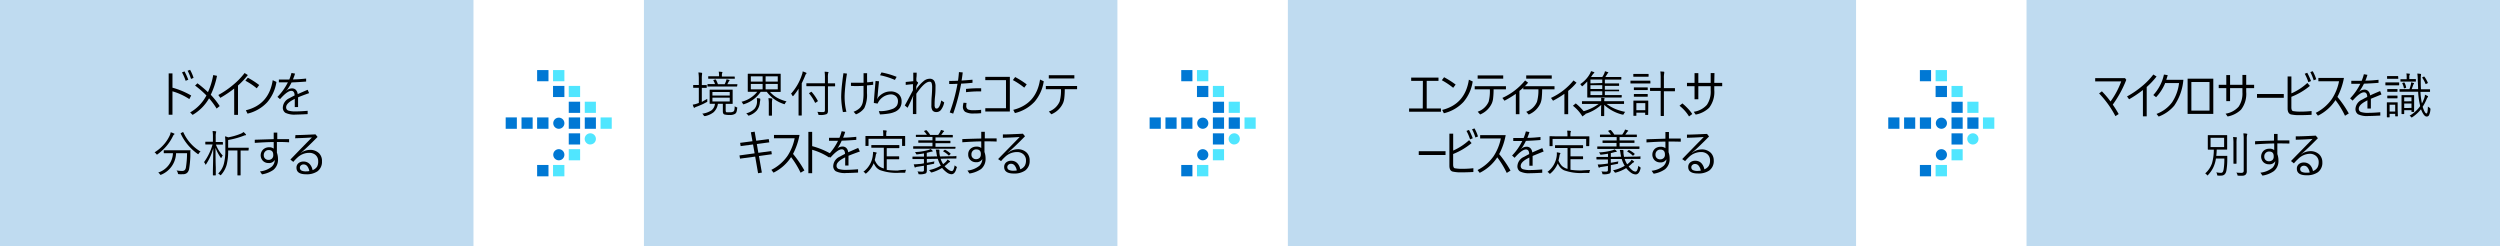 <svg id="Layer_1" data-name="Layer 1" xmlns="http://www.w3.org/2000/svg" viewBox="0 0 660 65"><defs><style>.cls-1{fill:#fff;}.cls-2{fill:#0078d4;}.cls-3{fill:#50e6ff;}.cls-4{fill:#0072c6;opacity:0.25;isolation:isolate;}</style></defs><title>OJ104482804</title><g id="Shapes"><rect class="cls-1" width="660" height="65"/><path class="cls-2" d="M144.8,18.5h-3v2.95h3Z"/><path class="cls-3" d="M149,18.5h-3v2.95h3Z"/><path class="cls-2" d="M149,22.68h-3v2.94h3Z"/><path class="cls-3" d="M153.15,22.68h-3v2.94h3Z"/><path class="cls-2" d="M153.15,26.85h-3V29.8h3Z"/><path class="cls-3" d="M157.32,26.85h-2.94V29.8h2.94Z"/><path class="cls-2" d="M136.45,31H133.5v3h2.95Z"/><path class="cls-2" d="M140.62,31h-2.94v3h2.94Z"/><path class="cls-2" d="M144.8,31h-3v3h3Z"/><path class="cls-2" d="M147.5,34a1.47,1.47,0,1,1,.06,0Z"/><path class="cls-2" d="M153.15,31h-3v3h3Z"/><path class="cls-2" d="M157.32,31h-2.94v3h2.94Z"/><path class="cls-3" d="M161.5,31h-2.95v3h2.95Z"/><path class="cls-2" d="M153.15,35.2h-3v2.95h3Z"/><path class="cls-3" d="M155.85,38.15a1.48,1.48,0,1,1,1.47-1.49v0a1.47,1.47,0,0,1-1.47,1.47Z"/><path class="cls-2" d="M147.5,42.32a1.47,1.47,0,1,1,1.5-1.47,1.46,1.46,0,0,1-1.45,1.47Z"/><path class="cls-3" d="M153.15,39.38h-3v2.94h3Z"/><path class="cls-2" d="M144.8,43.55h-3v3h3Z"/><path class="cls-3" d="M149,43.55h-3v3h3Z"/><path class="cls-2" d="M314.8,18.5h-2.95v2.95h2.95Z"/><path class="cls-3" d="M319,18.5h-3v2.95h3Z"/><path class="cls-2" d="M319,22.68h-3v2.94h3Z"/><path class="cls-3" d="M323.15,22.68H320.2v2.94h2.95Z"/><path class="cls-2" d="M323.15,26.85H320.2V29.8h2.95Z"/><path class="cls-3" d="M327.32,26.85h-2.94V29.8h2.94Z"/><path class="cls-2" d="M306.45,31H303.5v3h2.95Z"/><path class="cls-2" d="M310.62,31h-2.94v3h2.94Z"/><path class="cls-2" d="M314.8,31h-2.95v3h2.95Z"/><path class="cls-2" d="M317.5,34a1.47,1.47,0,1,1,.06,0Z"/><path class="cls-2" d="M323.15,31H320.2v3h2.95Z"/><path class="cls-2" d="M327.32,31h-2.94v3h2.94Z"/><path class="cls-3" d="M331.5,31h-2.95v3h2.95Z"/><path class="cls-2" d="M323.15,35.2H320.2v2.95h2.95Z"/><path class="cls-3" d="M325.85,38.15a1.48,1.48,0,1,1,1.47-1.49v0a1.47,1.47,0,0,1-1.47,1.47Z"/><path class="cls-2" d="M317.5,42.32a1.47,1.47,0,1,1,1.5-1.47,1.46,1.46,0,0,1-1.45,1.47Z"/><path class="cls-3" d="M323.15,39.38H320.2v2.94h2.95Z"/><path class="cls-2" d="M314.8,43.55h-2.95v3h2.95Z"/><path class="cls-3" d="M319,43.55h-3v3h3Z"/><rect class="cls-1" x="340" width="150" height="65"/><rect class="cls-4" x="340" width="150" height="65"/><rect class="cls-1" x="170" width="125" height="65"/><rect class="cls-4" x="170" width="125" height="65"/><path class="cls-2" d="M509.8,18.5h-2.95v2.95h2.95Z"/><path class="cls-3" d="M514,18.5h-3v2.95h3Z"/><path class="cls-2" d="M514,22.68h-3v2.94h3Z"/><path class="cls-3" d="M518.15,22.68H515.2v2.94h2.95Z"/><path class="cls-2" d="M518.15,26.85H515.2V29.8h2.95Z"/><path class="cls-3" d="M522.32,26.85h-2.94V29.8h2.94Z"/><path class="cls-2" d="M501.45,31H498.5v3h2.95Z"/><path class="cls-2" d="M505.62,31h-2.94v3h2.94Z"/><path class="cls-2" d="M509.8,31h-2.95v3h2.95Z"/><path class="cls-2" d="M512.5,34a1.47,1.47,0,1,1,.06,0Z"/><path class="cls-2" d="M518.15,31H515.2v3h2.95Z"/><path class="cls-2" d="M522.32,31h-2.94v3h2.94Z"/><path class="cls-3" d="M526.5,31h-3v3h3Z"/><path class="cls-2" d="M518.15,35.2H515.2v2.95h2.95Z"/><path class="cls-3" d="M520.85,38.15a1.48,1.48,0,1,1,1.47-1.49v0A1.47,1.47,0,0,1,520.85,38.15Z"/><path class="cls-2" d="M512.5,42.32a1.47,1.47,0,1,1,1.5-1.47,1.46,1.46,0,0,1-1.45,1.47Z"/><path class="cls-3" d="M518.15,39.38H515.2v2.94h2.95Z"/><path class="cls-2" d="M509.8,43.55h-2.95v3h2.95Z"/><path class="cls-3" d="M514,43.55h-3v3h3Z"/><rect class="cls-1" x="535" width="125" height="65"/><rect class="cls-4" x="535" width="125" height="65"/><rect class="cls-1" width="125" height="65"/><rect class="cls-4" width="125" height="65"/></g><path d="M45.53,24.11v6.18h-1V19.38h1v3.77a20.41,20.41,0,0,1,4.95,2.07l-.5.94A16.18,16.18,0,0,0,45.53,24.11Zm2.52-5,.66-.26a17.24,17.24,0,0,1,1,2.2l-.7.28A14,14,0,0,0,48.05,19.11Zm1.48-.44.65-.24a10.34,10.34,0,0,1,.92,2.13l-.67.28A12.71,12.71,0,0,0,49.53,18.67Z"/><path d="M54.5,25.2a26.54,26.54,0,0,0-3-2.61l.63-.6a32.44,32.44,0,0,1,2.77,2.34,18.45,18.45,0,0,0,1.39-4.52l1,.21a21,21,0,0,1-1.65,5A21,21,0,0,1,58,28l-.81.66a19.44,19.44,0,0,0-2-2.7,11.82,11.82,0,0,1-4.34,4.37l-.65-.65A11.11,11.11,0,0,0,54.5,25.2Z"/><path d="M61.82,23.38a30.33,30.33,0,0,1-3.65,2.45l-.53-.75a23.81,23.81,0,0,0,4.06-2.8,18.36,18.36,0,0,0,2.87-3l.86.53a20.53,20.53,0,0,1-2.6,2.77v7.74h-1Z"/><path d="M65.43,20.51a22.28,22.28,0,0,1,3,1.94l-.65.86a18.16,18.16,0,0,0-3-2Zm6.55.65,1,.47A10.62,10.62,0,0,1,70.54,27a10.35,10.35,0,0,1-5.19,3l-.44-.89Q71,27.63,72,21.16Z"/><path d="M78.69,25.7v2.57h-.87V26.1l-.62.33c-1.11.63-1.66,1.25-1.66,1.88a.87.87,0,0,0,.58.88,6.07,6.07,0,0,0,1.93.22c.91,0,2-.06,3.17-.16l0,.88c-1.58.08-2.63.12-3.14.12a5.44,5.44,0,0,1-2.76-.48,1.64,1.64,0,0,1-.65-1.48,2.84,2.84,0,0,1,1.74-2.37c.44-.25.9-.49,1.36-.72,0-.81-.33-1.22-.85-1.22-.73,0-1.72.74-3,2.2l-.68-.6A14.75,14.75,0,0,0,76,21.74c-.79,0-1.58,0-2.38,0V21c.92,0,1.83,0,2.75,0a11.82,11.82,0,0,0,.58-1.74l.94.17a12,12,0,0,1-.55,1.53c1.22,0,2.38-.11,3.48-.22l0,.79c-1.42.12-2.7.19-3.84.23a14.18,14.18,0,0,1-1.1,1.84l-.33.34,0,.05a2.32,2.32,0,0,1,1.55-.66,1.4,1.4,0,0,1,1,.39,1.85,1.85,0,0,1,.49,1.13c.68-.31,1.56-.69,2.64-1.15l.37.89C80.26,25.06,79.26,25.44,78.69,25.7Z"/><path d="M46.06,35.38s0,.09-.1.15a.73.73,0,0,0-.24.28,12.68,12.68,0,0,1-1.89,2.89,13.31,13.31,0,0,1-2.2,2,.51.51,0,0,1-.2.12s-.1-.06-.18-.17a1.41,1.41,0,0,0-.45-.43,10.74,10.74,0,0,0,2.61-2.25,9.84,9.84,0,0,0,1.44-2.29,2.92,2.92,0,0,0,.21-.76,3.87,3.87,0,0,1,.83.31C46,35.24,46.06,35.3,46.06,35.38Zm4.19,4.48c0,.14,0,.37,0,.68s0,.53,0,.69a25.7,25.7,0,0,1-.31,3.28,1.94,1.94,0,0,1-.54,1.12,1.61,1.61,0,0,1-1.13.36,9.28,9.28,0,0,1-1,0,.44.44,0,0,1-.24-.06.67.67,0,0,1-.08-.24A1.41,1.41,0,0,0,46.6,45a9,9,0,0,0,1.49.13,1,1,0,0,0,.72-.26,1.42,1.42,0,0,0,.28-.72,24.77,24.77,0,0,0,.29-3.7h-2.9a6.33,6.33,0,0,1-3.91,5.66l-.19.06s-.11-.06-.19-.2a1.53,1.53,0,0,0-.42-.42,5.63,5.63,0,0,0,3.89-5.1h-.59l-1.74,0a.09.09,0,0,1-.1-.1v-.58c0-.07,0-.1.1-.1l1.74,0h3.29l1.77,0A.11.11,0,0,1,50.25,39.86Zm2.69.15a1.82,1.82,0,0,0-.46.52q-.12.18-.15.18a.4.4,0,0,1-.18-.1,13.57,13.57,0,0,1-4.45-5.34.12.12,0,0,1,0-.07s0-.06.14-.1l.38-.21a.33.33,0,0,1,.14,0s0,0,.07.09a11.17,11.17,0,0,0,2,3A10.61,10.61,0,0,0,52.94,40Z"/><path d="M58.86,38.07a.1.1,0,0,1-.11.11l-1.38,0H57a9,9,0,0,0,1.81,2.9,1.67,1.67,0,0,0-.33.5c0,.09-.08.14-.11.14s-.08,0-.13-.13A11.12,11.12,0,0,1,56.9,39c0,1.69,0,3.44.07,5.25,0,.45,0,.95,0,1.5,0,.28,0,.43,0,.45a.1.1,0,0,1-.11.1H56.3a.09.09,0,0,1-.1-.1l0-1.08c.05-2.1.09-4.1.1-6a14.26,14.26,0,0,1-1.86,4.19q-.11.15-.15.15s-.09,0-.12-.16a1.32,1.32,0,0,0-.31-.49,15,15,0,0,0,2.26-4.67h-.43l-1.38,0a.1.1,0,0,1-.11-.11v-.52c0-.06,0-.09.11-.09l1.38,0h.52V36.14a9.11,9.11,0,0,0-.09-1.54c.24,0,.51,0,.81.07q.15,0,.15.12a.69.69,0,0,1-.06.24,4.47,4.47,0,0,0-.07,1.1v1.36h.39l1.38,0c.07,0,.11,0,.11.09Zm6.76,1.57c0,.07,0,.1-.1.1l-1.57,0h-.43v4.82l0,1.64c0,.07,0,.1-.11.1h-.62c-.07,0-.11,0-.11-.1l0-1.64V39.72H60.23a14.38,14.38,0,0,1-.4,3.82,6.7,6.7,0,0,1-1.41,2.57q-.12.15-.18.15s-.11,0-.2-.13a1.67,1.67,0,0,0-.44-.32,5.49,5.49,0,0,0,1.53-2.68,13.79,13.79,0,0,0,.36-3.42V37.64A11.26,11.26,0,0,0,59.4,36a3,3,0,0,1,.83.26,16,16,0,0,0,3.42-1,2.61,2.61,0,0,0,.64-.41,4.5,4.5,0,0,1,.58.57.34.34,0,0,1,.09.17c0,.08-.06.12-.17.12a1,1,0,0,0-.46.13,21.2,21.2,0,0,1-4.1,1.12V39H64l1.57,0c.07,0,.1,0,.1.1Z"/><path d="M73.1,37.48c0,.94,0,1.88,0,2.81A5,5,0,0,1,73.39,42a3.44,3.44,0,0,1-1.22,2.85,7.22,7.22,0,0,1-3,1.18l-.54-.78a5.83,5.83,0,0,0,3.16-1.29,2.5,2.5,0,0,0,.75-1.74,1.73,1.73,0,0,1-1.67.82,2,2,0,0,1-1.42-.54,2.11,2.11,0,0,1,.11-3.11A2.27,2.27,0,0,1,71,38.88a1.86,1.86,0,0,1,1.26.36q0-1.22,0-1.74c-1.39,0-3.07.1-5,.22v-.83l5-.16V35h.94c0,.39,0,1,0,1.73l3.12,0v.84C75.18,37.49,74.14,37.48,73.1,37.48Zm-2.17,2.13A1.24,1.24,0,0,0,70,40a1.31,1.31,0,0,0-.36,1,1.14,1.14,0,0,0,.42.93,1.2,1.2,0,0,0,.78.28,1.26,1.26,0,0,0,1-.39,1.18,1.18,0,0,0,.3-.85C72.17,40.05,71.75,39.61,70.93,39.61Z"/><path d="M78,35.66c1.15,0,2.91-.07,5.29-.19l.55.68q-2.53,2.57-4,3.86l-.59.51,0,0,.67-.45a4.29,4.29,0,0,1,1.84-.5,3.29,3.29,0,0,1,2.51.93A2.84,2.84,0,0,1,85,42.59a3.09,3.09,0,0,1-1.19,2.64,5,5,0,0,1-3,.78c-1.7,0-2.54-.57-2.54-1.72a1.51,1.51,0,0,1,.54-1.22,2,2,0,0,1,1.33-.42,2.13,2.13,0,0,1,1.65.7,3.24,3.24,0,0,1,.73,1.56A2.41,2.41,0,0,0,83.71,44,2.75,2.75,0,0,0,84,42.57a2.1,2.1,0,0,0-.8-1.74,2.53,2.53,0,0,0-1.55-.48,4.53,4.53,0,0,0-3.14,1.26,10.63,10.63,0,0,0-1.08,1.13l-.77-.62q3.1-3.21,5.69-5.83c-1.24.09-2.72.16-4.43.21Zm3.66,9.51a2.87,2.87,0,0,0-.57-1.33,1.2,1.2,0,0,0-.92-.43,1,1,0,0,0-.75.28.75.75,0,0,0-.25.57.8.8,0,0,0,.43.77,2.68,2.68,0,0,0,1.21.21A5.12,5.12,0,0,0,81.62,45.17Z"/><path d="M186.72,26.1a2.38,2.38,0,0,0,0,.36v.24a.3.3,0,0,1,0,.16.94.94,0,0,1-.2.12,18.75,18.75,0,0,1-2.59,1.18,2.18,2.18,0,0,0-.49.22.22.22,0,0,1-.15.09s-.09,0-.14-.13a3.18,3.18,0,0,1-.26-.72,5.28,5.28,0,0,0,1.23-.31l.37-.13v-4h-.25l-1.13,0c-.07,0-.11,0-.11-.1v-.54c0-.07,0-.1.11-.1l1.13,0h.25V20.93a12.52,12.52,0,0,0-.11-1.8,6.15,6.15,0,0,1,.83.08c.1,0,.14.05.14.12a.89.89,0,0,1,0,.22,7.59,7.59,0,0,0-.07,1.35v1.55h.06l1.13,0c.07,0,.11,0,.11.1v.54c0,.07,0,.1-.11.1l-1.13,0h-.06v3.73C185.74,26.62,186.26,26.36,186.72,26.1Zm7.88,2.57a3.7,3.7,0,0,1-.18.93,1.14,1.14,0,0,1-.34.44,2.48,2.48,0,0,1-1.48.31,4.91,4.91,0,0,1-1.3-.12c-.31-.07-.47-.35-.47-.83v-2h-1.3a3.76,3.76,0,0,1-1.16,2.25,5.51,5.51,0,0,1-2.21,1l-.19,0c-.06,0-.13-.07-.21-.2a1.33,1.33,0,0,0-.38-.44,5.77,5.77,0,0,0,2.49-.91,2.53,2.53,0,0,0,.88-1.7l-1,0h-.29a.1.1,0,0,1-.11-.11l0-1.09V24.87l0-1.1c0-.07,0-.1.11-.1l1.66,0h2.54l1.66,0c.07,0,.1,0,.1.1l0,1.1v1.35l0,1.09c0,.07,0,.11-.1.11l-1.66,0h-.08v1.69c0,.3.07.47.2.52a4.77,4.77,0,0,0,.84,0,1.74,1.74,0,0,0,1-.18.79.79,0,0,0,.27-.52,5.35,5.35,0,0,0,.07-.89,1.85,1.85,0,0,0,.51.28c.12,0,.18.1.18.16S194.61,28.56,194.6,28.67Zm0-5.92c0,.07,0,.1-.11.1l-1.81,0h-4l-1.8,0c-.08,0-.11,0-.11-.1v-.44a.1.1,0,0,1,.11-.11l1.8,0h.09a5.63,5.63,0,0,0-.44-.95.13.13,0,0,1,0-.07s.05-.06.16-.1l.33-.1.1,0s.06,0,.09.07a7.11,7.11,0,0,1,.52,1.18h1.79a7.7,7.7,0,0,0,.33-.76,2.15,2.15,0,0,0,.14-.54,3.2,3.2,0,0,1,.68.17c.09,0,.13.07.13.11a.22.22,0,0,1-.08.15,1.24,1.24,0,0,0-.17.23l-.33.64h.74l1.81,0a.1.1,0,0,1,.11.11ZM194,20.68c0,.07,0,.1-.1.1l-1.76,0h-3.31l-1.76,0c-.07,0-.1,0-.1-.09v-.45c0-.07,0-.11.1-.11l1.76,0h1V20a4.8,4.8,0,0,0-.09-1.08,7.32,7.32,0,0,1,.82.07c.11,0,.16.05.16.11a.63.63,0,0,1-.07.22,1.86,1.86,0,0,0-.07.68v.2h1.52l1.76,0c.07,0,.1,0,.1.11Zm-1.35,4.54v-.93h-4.57v.93Zm0,1.57v-1h-4.57v1Z"/><path d="M207.65,26.77a1.82,1.82,0,0,0-.39.53c-.06.14-.11.21-.16.21l-.2-.06a9,9,0,0,1-4.47-3.21h-1.61a8.27,8.27,0,0,1-4.36,3.25.65.65,0,0,1-.2.06s-.11-.07-.17-.21a1.5,1.5,0,0,0-.34-.47,7.59,7.59,0,0,0,4.16-2.63h-.53l-1.87,0a.09.09,0,0,1-.1-.1l0-1.28V20.84l0-1.28a.09.09,0,0,1,.1-.1l1.87,0h4.75l1.86,0a.1.1,0,0,1,.11.1l0,1.28v2.05l0,1.28a.1.1,0,0,1-.11.1l-1.86,0h-.84a6.93,6.93,0,0,0,1.92,1.56A10.59,10.59,0,0,0,207.65,26.77Zm-6.94-.63a.28.28,0,0,1,0,.11.82.82,0,0,0,0,.11s0,.23-.1.59a3.85,3.85,0,0,1-.8,2.2,4.68,4.68,0,0,1-2,1.33l-.19.06s-.11-.07-.2-.2a1.18,1.18,0,0,0-.44-.42,4.43,4.43,0,0,0,2.25-1.25,3,3,0,0,0,.62-1.67,2.75,2.75,0,0,0,0-.4,4.9,4.9,0,0,0-.05-.7,6.93,6.93,0,0,1,.78.1C200.64,26,200.71,26.07,200.71,26.14Zm.62-4.6V20.15h-3.11v1.39Zm0,2.05V22.16h-3.11v1.43Zm4-2.05V20.15h-3.21v1.39Zm0,2.05V22.16h-3.21v1.43Zm-1.42,2.52a1.26,1.26,0,0,1-.06.24,8.33,8.33,0,0,0-.05,1.25v1.19l0,1.63c0,.07,0,.11-.12.11h-.61a.1.1,0,0,1-.11-.11l0-1.63V27.62a9.67,9.67,0,0,0-.1-1.7,6.31,6.31,0,0,1,.85.07C203.83,26,203.87,26,203.87,26.11Z"/><path d="M212.93,19.33q0,.08-.12.18a1.24,1.24,0,0,0-.25.48c-.37.88-.67,1.54-.9,2v6.4l0,2c0,.07,0,.11-.1.11h-.64c-.07,0-.1,0-.1-.11l0-2v-3.3c0-.69,0-1.25,0-1.68a15.45,15.45,0,0,1-1.34,1.86c-.07.08-.12.11-.16.11s-.08,0-.13-.12a1.84,1.84,0,0,0-.36-.52,13.79,13.79,0,0,0,2.87-5,3,3,0,0,0,.21-.89,8.06,8.06,0,0,1,.82.31C212.88,19.23,212.93,19.27,212.93,19.33Zm7.54,3.36a.09.09,0,0,1-.1.1l-1.79,0h0v6.41a1.57,1.57,0,0,1-.08.6.74.74,0,0,1-.27.32,4.24,4.24,0,0,1-1.87.23.56.56,0,0,1-.25,0,.66.66,0,0,1-.07-.21,2.36,2.36,0,0,0-.26-.62c.52.05,1,.07,1.46.07a.61.61,0,0,0,.44-.12.63.63,0,0,0,.1-.39V22.76h-3l-1.8,0a.09.09,0,0,1-.1-.1v-.58c0-.07,0-.1.1-.1l1.8,0h3V20.51a11.38,11.38,0,0,0-.08-1.58,8.09,8.09,0,0,1,.86.07c.11,0,.17.06.17.12a1,1,0,0,1-.1.25,5.48,5.48,0,0,0-.06,1.11V22h0l1.79,0c.07,0,.1,0,.1.1Zm-4.57,3.93a.25.25,0,0,1,0,.07s0,.07-.13.13l-.38.25a.42.42,0,0,1-.16.07s-.06,0-.08-.07a10.79,10.79,0,0,0-1.54-2.38s0-.06,0-.07,0-.07.14-.13l.36-.22.09-.05a.15.15,0,0,1,.08.05A12.14,12.14,0,0,1,215.9,26.62Z"/><path d="M223.6,19.43c-.17,1-.32,2.05-.44,3.29s-.18,2.16-.18,2.92a16.65,16.65,0,0,0,.47,3.87l-.92.08a21.68,21.68,0,0,1-.46-4,34.94,34.94,0,0,1,.24-3.5c.12-1.05.24-2,.36-2.77Zm5.32,2.3c.47,0,1-.1,1.6-.18l0,.83c-.48.06-1,.12-1.64.16,0,.45,0,1.11,0,2a8,8,0,0,1-.71,4,4.84,4.84,0,0,1-2.2,1.65l-.62-.69a4.68,4.68,0,0,0,1.65-1,3.18,3.18,0,0,0,.78-1.53,12.15,12.15,0,0,0,.19-2.41c0-.83,0-1.46,0-1.89-1.26.06-2.37.08-3.32,0v-.82c1.11,0,2.22,0,3.33,0,0-1.14,0-2,0-2.53h.94C228.9,19.8,228.91,20.63,228.92,21.73Z"/><path d="M232.06,21.46c-.21,2-.33,3.34-.38,4l-.13.71.3-.49a4.67,4.67,0,0,1,1.56-1.18,4,4,0,0,1,1.65-.36,3.12,3.12,0,0,1,2.23.76,2.47,2.47,0,0,1,.73,1.88,3,3,0,0,1-.45,1.7,3.12,3.12,0,0,1-1.11.95,6.39,6.39,0,0,1-1.94.57,19.05,19.05,0,0,1-2.21.21l-.3-.87a9.13,9.13,0,0,0,3.78-.65,2.4,2.4,0,0,0,1-.83,2.3,2.3,0,0,0,.27-1.17,1.69,1.69,0,0,0-.57-1.32,2,2,0,0,0-1.35-.45,4,4,0,0,0-3.45,2.43l-1-.17q.1-1.86.46-5.81Zm.27-1.6.38-.74a20.68,20.68,0,0,1,4,1.17l-.46.81A19.35,19.35,0,0,0,232.33,19.86Z"/><path d="M241.1,19.19h.9c0,.36,0,.79-.06,1.28s0,.69,0,.93l.39.34a.17.17,0,0,1,.05.12.3.3,0,0,1-.05.15,4.92,4.92,0,0,0-.43.83l0,.5-.06.48.23-.51a10.38,10.38,0,0,1,1.81-1.94,2.51,2.51,0,0,1,1.53-.58,1.36,1.36,0,0,1,1.25.59,2.83,2.83,0,0,1,.31,1.49c0,.69,0,1.55-.12,2.6s-.11,1.84-.11,2.2a1.62,1.62,0,0,0,.14.8.44.44,0,0,0,.39.19c.52,0,.93-.72,1.22-2.14l.78.51a4.66,4.66,0,0,1-.93,2.07,1.49,1.49,0,0,1-1.13.48,1.26,1.26,0,0,1-1-.38,2.26,2.26,0,0,1-.32-1.38c0-.65,0-1.44.08-2.38s.11-1.86.11-2.33a3.52,3.52,0,0,0-.14-1.2.52.52,0,0,0-.52-.34q-1.32,0-3.51,3.19v5.35h-.9c0-1.45,0-2.83,0-4.15l.13-.81-.34.77c-.34.8-.74,1.65-1.2,2.53l-.73-.61c.4-.7,1.12-2.05,2.15-4,0-.49,0-1,0-1.63l-1.91.2,0-.77,2-.2c0-.22,0-.57,0-1S241.1,19.51,241.1,19.19Z"/><path d="M252.78,22.12q-1.07.06-2.19.06v-.82c.86,0,1.64,0,2.33-.06.12-.88.2-1.64.24-2.27l1,.09c-.07.63-.16,1.35-.3,2.14.85-.05,1.81-.12,2.88-.22v.82c-.88.09-1.89.17-3,.22A49.9,49.9,0,0,1,251.64,30l-.91-.31A43.77,43.77,0,0,0,252.78,22.12Zm1.59,5,.81.06a3.47,3.47,0,0,0-.08.73,1,1,0,0,0,.48,1,3.81,3.81,0,0,0,1.44.18,15.19,15.19,0,0,0,2-.1l0,.89a17.19,17.19,0,0,1-1.9.08,4.35,4.35,0,0,1-2.32-.44,1.62,1.62,0,0,1-.59-1.42A4.74,4.74,0,0,1,254.37,27.12Zm.66-2.78v-.87a35.5,35.5,0,0,1,4-.17v.83A29.72,29.72,0,0,0,255,24.34Z"/><path d="M266.6,29.44h-6.48v-.87h5.46V21.16h-5.46v-.87h6.48Z"/><path d="M268,20.34a22.28,22.28,0,0,1,3.05,1.94l-.65.86a18.6,18.6,0,0,0-3-2Zm6.55.65,1,.47a10.7,10.7,0,0,1-2.42,5.39,10.35,10.35,0,0,1-5.19,3L267.5,29Q273.59,27.46,274.57,21Z"/><path d="M280.1,23.54h-4V22.7h8.25v.84H281.1a21,21,0,0,1-.13,2.39,4.59,4.59,0,0,1-.31,1.24,5.77,5.77,0,0,1-3.11,3l-.65-.73a4.86,4.86,0,0,0,2.84-2.62A10.79,10.79,0,0,0,280.1,23.54Zm-3.22-3.68h6.75v.86h-6.75Z"/><path d="M199.37,41.34l-4,.54-.15-.85,4-.55-.42-2.34-3.27.43-.14-.86,3.26-.43-.42-2.36,1-.16.41,2.39,3.31-.43.14.86-3.29.43.4,2.33,3.43-.47.13.85-3.4.47.77,4.37-1,.17Z"/><path d="M208.85,41.48a11.69,11.69,0,0,1-4.64,4.1l-.57-.74a11.46,11.46,0,0,0,4.24-3.65,13.23,13.23,0,0,0,1.91-4.69h-5.46v-.87h6.74a17.55,17.55,0,0,1-1.71,5,29.2,29.2,0,0,1,3,4.37l-1,.6A23.44,23.44,0,0,0,208.85,41.48Z"/><path d="M214.41,39.54v6.18h-1V34.81h1v3.77a20.41,20.41,0,0,1,5,2.07l-.5.94A16.18,16.18,0,0,0,214.41,39.54Z"/><path d="M224,41.13V43.7h-.87V41.53l-.62.33c-1.11.63-1.66,1.25-1.66,1.89a.85.85,0,0,0,.58.87,6.07,6.07,0,0,0,1.93.22c.91,0,2-.06,3.17-.16l0,.88c-1.58.08-2.63.12-3.14.12a5.44,5.44,0,0,1-2.76-.48,1.64,1.64,0,0,1-.65-1.48,2.84,2.84,0,0,1,1.74-2.37c.44-.25.89-.49,1.36-.72,0-.81-.33-1.21-.85-1.21-.73,0-1.72.73-3,2.19l-.68-.6a14.75,14.75,0,0,0,2.69-3.84c-.79,0-1.58,0-2.38,0v-.79c.92,0,1.83,0,2.75,0a11.08,11.08,0,0,0,.58-1.74l.94.17a12,12,0,0,1-.55,1.53c1.22,0,2.38-.11,3.48-.22l0,.8c-1.42.11-2.7.18-3.85.22A13.05,13.05,0,0,1,221.21,39l-.33.34,0,0a2.32,2.32,0,0,1,1.55-.66,1.4,1.4,0,0,1,1,.39,1.85,1.85,0,0,1,.49,1.13c.68-.3,1.56-.69,2.64-1.15L227,40C225.59,40.49,224.59,40.88,224,41.13Z"/><path d="M239.2,44.82a2.53,2.53,0,0,0-.19.55q0,.21-.09.24s-.1,0-.22,0l-1.22,0a12.77,12.77,0,0,1-5.2-.72,3.08,3.08,0,0,1-1.08-.88,7.19,7.19,0,0,1-.55-.91,6.73,6.73,0,0,1-1.91,2.62.79.79,0,0,1-.18.13s-.09-.06-.18-.16a1.28,1.28,0,0,0-.44-.35,6.22,6.22,0,0,0,2.5-4.53,4.28,4.28,0,0,0,.05-.55c0-.06,0-.11,0-.17a7,7,0,0,1,.76.14c.13,0,.19.08.19.14a.52.52,0,0,1-.09.21.74.74,0,0,0-.13.32,10,10,0,0,1-.29,1.33,4.39,4.39,0,0,0,.94,1.48,3.43,3.43,0,0,0,1.46.76V39h-1.4l-1.79,0c-.07,0-.11,0-.11-.1V38.4c0-.07,0-.1.11-.1l1.79,0h3.61l1.78,0c.07,0,.1,0,.1.1V39c0,.07,0,.1-.1.1l-1.78,0H234.1v2.18H236l1.28,0c.07,0,.1,0,.1.1v.55c0,.07,0,.11-.1.11l-1.28,0H234.1v2.81a20.35,20.35,0,0,0,2.94.17C237.62,44.89,238.34,44.87,239.2,44.82Zm-.24-6.4a.1.1,0,0,1-.11.11h-.59a.1.1,0,0,1-.11-.11V36.64h-8.86v1.78a.1.1,0,0,1-.11.11h-.6c-.07,0-.1,0-.1-.11l0-1.33v-.4l0-.7c0-.06,0-.08.1-.08l1.8,0h2.8v-.18a7.7,7.7,0,0,0-.08-1.33c.37,0,.65,0,.84.07s.16,0,.16.1a.9.9,0,0,1-.08.24,3.83,3.83,0,0,0-.05.92v.18h3.08l1.8,0c.07,0,.11,0,.11.08l0,.61v.49Z"/><path d="M252.51,44.43c-.24,1-.69,1.57-1.33,1.57a2.32,2.32,0,0,1-1.28-.52,6.42,6.42,0,0,1-1.19-1.15A10.84,10.84,0,0,1,246,45.52l-.18,0s-.11-.08-.2-.23a1.21,1.21,0,0,0-.37-.38,9.78,9.78,0,0,0,3.13-1.19,6.81,6.81,0,0,1-.8-1.8l-2.89.05v1c.8-.12,1.48-.25,2-.36a2.05,2.05,0,0,0-.08.44.24.24,0,0,1,0,.15.44.44,0,0,1-.18.06q-1.26.26-1.74.33l0,1.29a2,2,0,0,1-.08.64.54.54,0,0,1-.26.28,3.79,3.79,0,0,1-1.56.21c-.14,0-.22,0-.25,0s-.06-.09-.08-.21a1.53,1.53,0,0,0-.25-.55,10.23,10.23,0,0,0,1.09.06.86.86,0,0,0,.52-.1.53.53,0,0,0,.1-.38V43.76l-1.67.26a1.23,1.23,0,0,0-.49.12.24.24,0,0,1-.16.08c-.07,0-.12,0-.16-.15s-.12-.36-.21-.69a11.9,11.9,0,0,0,1.42-.09c.49,0,.91-.11,1.27-.17V42l-1.27,0-1.29,0H241a.1.1,0,0,1-.11-.11v-.45c0-.06,0-.09.1-.09h.43c.34,0,.76,0,1.26,0l1.25,0v-.85c-.72.12-1.32.2-1.8.26l-.13,0c-.08,0-.14-.07-.19-.19a1,1,0,0,0-.27-.42,14.78,14.78,0,0,0,3.53-.55,1.68,1.68,0,0,0,.57-.26,2.47,2.47,0,0,1,.49.39.26.26,0,0,1,.09.18c0,.09-.06.13-.18.13a1.31,1.31,0,0,0-.44.07c-.29.08-.6.16-.93.23v1l2.72-.06q-.08-.36-.18-1a4.86,4.86,0,0,0-.18-.78,6,6,0,0,1,.72,0c.17,0,.25.06.25.13a.24.24,0,0,1,0,.11s0,.08,0,.09,0,.08,0,.13,0,.17,0,.35a9.12,9.12,0,0,0,.16,1l2.55-.06c1,0,1.52,0,1.68-.07s.1,0,.1.11v.46a.1.1,0,0,1-.1.11h-.43l-1.26,0-2.38.05a5.92,5.92,0,0,0,.67,1.42,6.86,6.86,0,0,0,.67-.57,1.91,1.91,0,0,0,.47-.64,3.24,3.24,0,0,1,.53.35c.11.08.16.14.16.2s-.05.1-.13.14a1.25,1.25,0,0,0-.39.27,7.93,7.93,0,0,1-.93.79,5,5,0,0,0,1.13,1,1.6,1.6,0,0,0,.75.3c.2,0,.37-.14.49-.43a5.41,5.41,0,0,0,.29-1.09,2.48,2.48,0,0,0,.37.29c.15.08.22.14.22.21A1.5,1.5,0,0,1,252.51,44.43Zm-.3-5.26c0,.07,0,.1-.11.1l-1.71,0H242.9l-1.72,0c-.07,0-.1,0-.1-.1v-.45a.09.09,0,0,1,.1-.1l1.72,0h3.27v-.94h-1.8l-1.84,0a.09.09,0,0,1-.1-.1v-.44a.09.09,0,0,1,.1-.1l1.84,0h1.8v-.89H243.7l-1.8,0c-.07,0-.11,0-.11-.1V35.7a.1.1,0,0,1,.11-.11l1.8,0h1a6.56,6.56,0,0,0-.73-.91.13.13,0,0,1,0-.07s.05-.06.14-.1l.33-.13.12,0a.12.12,0,0,1,.09.06,6.24,6.24,0,0,1,.92,1.19h2.11a8,8,0,0,0,.52-.82,2.28,2.28,0,0,0,.21-.51,5,5,0,0,1,.7.21c.09,0,.13.08.13.13s0,.11-.13.16a.75.75,0,0,0-.22.26,4.71,4.71,0,0,1-.42.57h1.17l1.8,0a.1.1,0,0,1,.1.11v.44a.09.09,0,0,1-.1.1l-1.8,0h-2.67v.89h2l1.83,0c.07,0,.11,0,.11.1v.44c0,.07,0,.1-.11.1l-1.83,0h-2v.94h3.48l1.71,0a.1.1,0,0,1,.11.1Zm-1.29,1.35a.21.21,0,0,1,.06.08s0,.06-.09.11l-.24.25c-.07.07-.11.11-.13.11s-.07,0-.12-.08a6.13,6.13,0,0,0-1.35-1s-.06,0-.06-.07,0-.06.11-.12l.22-.19.11-.05.13,0A6.82,6.82,0,0,1,250.92,40.52Z"/><path d="M259.9,37.31q0,1.41,0,2.82a4.94,4.94,0,0,1,.29,1.65A3.46,3.46,0,0,1,259,44.63a7.33,7.33,0,0,1-3.05,1.18l-.54-.78a6,6,0,0,0,3.17-1.28,2.63,2.63,0,0,0,.75-1.75,1.75,1.75,0,0,1-1.68.82,2,2,0,0,1-1.42-.54,1.89,1.89,0,0,1-.62-1.5,1.92,1.92,0,0,1,.73-1.61,2.29,2.29,0,0,1,1.45-.46,1.86,1.86,0,0,1,1.26.36c0-.81,0-1.39,0-1.74-1.4,0-3.08.1-5,.23v-.84q2.4-.09,5-.15V34.8h.94c0,.39,0,1,0,1.73l3.12,0v.84C262,37.32,260.94,37.31,259.9,37.31Zm-2.17,2.13a1.2,1.2,0,0,0-.91.37,1.31,1.31,0,0,0-.36,1,1.12,1.12,0,0,0,.41.93,1.15,1.15,0,0,0,.78.28,1.33,1.33,0,0,0,1-.38,1.26,1.26,0,0,0,.29-.86C259,39.88,258.56,39.44,257.73,39.44Z"/><path d="M264.76,35.49c1.15,0,2.91-.07,5.29-.19l.55.68c-1.69,1.72-3,3-4,3.86l-.58.51.05,0,.66-.45a4.32,4.32,0,0,1,1.84-.5,3.28,3.28,0,0,1,2.51.93,2.84,2.84,0,0,1,.75,2.05,3.09,3.09,0,0,1-1.19,2.64,5,5,0,0,1-3,.79c-1.69,0-2.54-.58-2.54-1.73a1.52,1.52,0,0,1,.54-1.22,2,2,0,0,1,1.33-.42,2.13,2.13,0,0,1,1.65.7,3.15,3.15,0,0,1,.73,1.56,2.41,2.41,0,0,0,1.17-.91,2.71,2.71,0,0,0,.34-1.42,2.06,2.06,0,0,0-.81-1.74,2.45,2.45,0,0,0-1.55-.49,4.53,4.53,0,0,0-3.14,1.26,10.63,10.63,0,0,0-1.08,1.13L263.5,42c2.07-2.13,4-4.08,5.69-5.83-1.24.09-2.72.16-4.43.21ZM268.43,45a2.87,2.87,0,0,0-.58-1.33,1.18,1.18,0,0,0-.91-.43,1,1,0,0,0-.75.28.76.76,0,0,0-.26.57.81.81,0,0,0,.43.77,2.71,2.71,0,0,0,1.21.21A5.24,5.24,0,0,0,268.43,45Z"/><path d="M375.64,21.35h-3.09v-.87h7.21v.87h-3.11v7.28h3.76v.87H372v-.87h3.61Z"/><path d="M381.24,20.39a22.28,22.28,0,0,1,3.05,1.94l-.65.85a19.29,19.29,0,0,0-3-2Zm6.55.65,1,.47a10.7,10.7,0,0,1-2.42,5.39,10.26,10.26,0,0,1-5.19,3l-.44-.88Q386.81,27.51,387.79,21Z"/><path d="M393.32,23.59h-4v-.84h8.25v.84h-3.26a21.11,21.11,0,0,1-.13,2.39,4.59,4.59,0,0,1-.31,1.24,5.81,5.81,0,0,1-3.11,3l-.65-.73A4.85,4.85,0,0,0,393,26.85,11.05,11.05,0,0,0,393.32,23.59Zm-3.22-3.68h6.75v.86H390.1Z"/><path d="M400.18,24.77a27.1,27.1,0,0,1-3,1.82l-.55-.74a16.76,16.76,0,0,0,6-4.61l.79.59A14.89,14.89,0,0,1,401.13,24v6.14h-.95Z"/><path d="M406.14,23.59h-4v-.84h8.25v.84h-3.26A23.81,23.81,0,0,1,407,26a5,5,0,0,1-.31,1.24,5.81,5.81,0,0,1-3.11,3l-.65-.73a4.83,4.83,0,0,0,2.83-2.63A11,11,0,0,0,406.14,23.59Zm-3.22-3.68h6.74v.86h-6.74Z"/><path d="M413,24.77a26.23,26.23,0,0,1-3,1.82l-.54-.74a16.72,16.72,0,0,0,5.95-4.61l.79.59A14.83,14.83,0,0,1,414,24v6.14h-1Z"/><path d="M416,27.3a13.47,13.47,0,0,1,1.53,1.43,8.62,8.62,0,0,1,1.08,1.37l-.85.64a10.33,10.33,0,0,0-2.51-2.82Z"/><path d="M428.13,25.64c0,.07,0,.1-.11.1l-1.83,0H421l-1.86,0c-.07,0-.1,0-.1-.1l0-1.45V22.66c0-.3,0-.68,0-1.15-.38.4-.76.79-1.17,1.15a.43.43,0,0,1-.19.12s-.09-.05-.16-.15a1.5,1.5,0,0,0-.35-.42,7.83,7.83,0,0,0,2.51-2.64,3.58,3.58,0,0,0,.35-.78,4.75,4.75,0,0,1,.75.24c.08,0,.12.08.12.14s0,.11-.13.17a2.85,2.85,0,0,0-.39.47c-.16.25-.28.42-.36.52H423a4.38,4.38,0,0,0,.47-.82,2.83,2.83,0,0,0,.24-.71l.74.24c.09,0,.14.09.14.15s-.05.1-.14.15a1.37,1.37,0,0,0-.22.33c-.17.27-.3.49-.42.66h2.31l1.81,0c.07,0,.1,0,.1.09v.47c0,.08,0,.12-.1.12l-1.81,0h-2.44v1h1.83l1.81,0c.08,0,.12,0,.12.1v.46c0,.07,0,.1-.12.1l-1.81,0h-1.83v1h1.83l1.81,0c.08,0,.12,0,.12.1V24c0,.07,0,.1-.12.1l-1.81,0h-1.83v1h2.52l1.83,0c.07,0,.11,0,.11.09Zm.93,3.9a1.54,1.54,0,0,0-.35.5c-.07.15-.14.22-.2.22l-.19,0a10.92,10.92,0,0,1-4.81-2.57c0,.78,0,1.51,0,2.19,0,.43,0,.66,0,.66s0,.1-.1.1h-.62c-.07,0-.11,0-.11-.1s0-.19,0-.45c0-.77,0-1.57.05-2.4a11.11,11.11,0,0,1-4.72,2.52l-.19,0c-.06,0-.13-.08-.2-.22a1.48,1.48,0,0,0-.3-.45,12.38,12.38,0,0,0,4.73-2.1h-2.59l-1.72,0c-.07,0-.1,0-.1-.1v-.53c0-.06,0-.09.1-.09l1.72,0h3.24a6.16,6.16,0,0,0,0-.89c.37,0,.63.05.78.08s.15.05.15.11a.39.39,0,0,1-.09.17,2.29,2.29,0,0,0,0,.53h3.38l1.73,0c.06,0,.1,0,.1.09v.53a.09.09,0,0,1-.1.1l-1.73,0h-2.77a10.31,10.31,0,0,0,2.31,1.33A14.42,14.42,0,0,0,429.06,29.54ZM423,21.91V21h-3.12v1Zm0,1.59v-1h-3.12v1Zm0,1.6v-1h-3.12v1Z"/><path d="M435.71,21.93c0,.07,0,.11-.09.11l-1.47,0H432l-1.48,0c-.05,0-.08,0-.08-.11v-.55c0-.06,0-.09.08-.09l1.48,0h2.13l1.47,0a.08.08,0,0,1,.09.09Zm-.48-1.79c0,.07,0,.11-.12.11l-1.21,0h-1.39l-1.22,0c-.07,0-.1,0-.1-.11v-.52a.09.09,0,0,1,.1-.1l1.22,0h1.39l1.21,0c.08,0,.12,0,.12.1Zm-.11,10.1c0,.07,0,.1-.11.1h-.57c-.07,0-.11,0-.11-.1v-.5H432v.75c0,.06,0,.09-.1.09h-.57c-.08,0-.11,0-.11-.09l0-1.91v-.79l0-1.13c0-.07,0-.1.1-.1l1.2,0h1.3l1.21,0c.07,0,.11,0,.11.1l0,.93v.83ZM435,23.68c0,.07,0,.1-.12.1l-1.11,0h-1.2l-1.12,0c-.07,0-.11,0-.11-.1v-.51c0-.07,0-.1.11-.1l1.12,0h1.2l1.11,0c.08,0,.12,0,.12.1Zm0,1.75c0,.07,0,.1-.12.1l-1.11,0h-1.2l-1.12,0c-.07,0-.11,0-.11-.1v-.5a.1.1,0,0,1,.11-.11l1.12,0h1.2l1.11,0c.08,0,.12,0,.12.11Zm-.64,3.67V27.22H432V29.1ZM442.19,24c0,.07,0,.1-.11.1l-1.7,0h-1.11v4.14l0,2.28a.09.09,0,0,1-.1.1h-.65a.09.09,0,0,1-.1-.1l0-2.27V24h-1l-1.7,0c-.07,0-.11,0-.11-.1v-.58c0-.08,0-.12.11-.12l1.7,0h1V20.64a12.76,12.76,0,0,0-.09-1.78l.87.06c.11,0,.16.06.16.12a.36.36,0,0,1,0,.11.35.35,0,0,0,0,.12,5.91,5.91,0,0,0-.09,1.34v2.66h1.11l1.7,0c.07,0,.11,0,.11.12Z"/><path d="M444.15,27.3a14.3,14.3,0,0,1,1.52,1.43,9.38,9.38,0,0,1,1.09,1.37l-.86.64a10.33,10.33,0,0,0-2.51-2.82Z"/><path d="M452.57,21.88h2.09v.88h-2.09v1a6.79,6.79,0,0,1-1.36,4.69,6.92,6.92,0,0,1-3.55,1.8l-.52-.74a5.73,5.73,0,0,0,3.48-1.83,6.19,6.19,0,0,0,1-3.8V22.76h-3.26V26.2h-1V22.76h-2v-.88h2V19.31h1v2.57h3.26V19.29h1Z"/><path d="M374.55,39.92h7.07v1h-7.07Z"/><path d="M383.63,40.66v2.78c0,.62.19,1,.56,1a10.46,10.46,0,0,0,1.9.13,27.73,27.73,0,0,0,2.88-.16v1c-1.15.06-2.2.09-3.13.09a9.59,9.59,0,0,1-2.27-.19c-.62-.13-.93-.66-.93-1.58V35.29h1v4.46A15.27,15.27,0,0,0,387.84,37l.66.78A18,18,0,0,1,383.63,40.66Zm3.52-6.1.66-.26a18.47,18.47,0,0,1,1,2.2l-.71.29A12.91,12.91,0,0,0,387.15,34.56Zm1.47-.43.65-.23a10.34,10.34,0,0,1,.92,2.13l-.68.27A12.29,12.29,0,0,0,388.62,34.13Z"/><path d="M395.28,41.53a11.69,11.69,0,0,1-4.64,4.1l-.57-.74a11.46,11.46,0,0,0,4.24-3.65,13.23,13.23,0,0,0,1.91-4.69h-5.46v-.87h6.74a17.24,17.24,0,0,1-1.72,5,29,29,0,0,1,3,4.36l-1,.61A23.44,23.44,0,0,0,395.28,41.53Z"/><path d="M404.61,41.18v2.57h-.86V41.58l-.62.33c-1.11.62-1.66,1.25-1.66,1.88a.85.85,0,0,0,.58.88,6,6,0,0,0,1.93.22c.91,0,2-.06,3.17-.16l0,.88c-1.57.08-2.62.12-3.14.12a5.4,5.4,0,0,1-2.75-.48,1.62,1.62,0,0,1-.66-1.48,2.85,2.85,0,0,1,1.75-2.37q.66-.37,1.35-.72c0-.81-.32-1.22-.84-1.22-.73,0-1.73.74-3,2.2l-.67-.6a14.92,14.92,0,0,0,2.69-3.84c-.79,0-1.58,0-2.38,0v-.79c.91,0,1.83,0,2.74,0a11.8,11.8,0,0,0,.59-1.74l.94.17c-.11.38-.29.89-.55,1.53,1.22,0,2.38-.11,3.47-.22l0,.79c-1.42.12-2.71.19-3.85.23A13.05,13.05,0,0,1,401.81,39l-.33.34,0,.05a2.3,2.3,0,0,1,1.55-.66,1.42,1.42,0,0,1,1,.39,1.85,1.85,0,0,1,.49,1.13c.68-.31,1.56-.69,2.64-1.15l.36.89C406.18,40.54,405.19,40.92,404.61,41.18Z"/><path d="M419.79,44.87a2.37,2.37,0,0,0-.18.55q0,.21-.09.24a.44.44,0,0,1-.22,0l-1.23,0a12.84,12.84,0,0,1-5.2-.72,3,3,0,0,1-1.08-.89,5.58,5.58,0,0,1-.54-.9,6.84,6.84,0,0,1-1.91,2.62.59.59,0,0,1-.19.12s-.09-.05-.17-.15a1.2,1.2,0,0,0-.45-.35A6.23,6.23,0,0,0,411,40.93a4,4,0,0,0,0-.55v-.17a6.83,6.83,0,0,1,.75.14c.13,0,.2.08.2.14a.58.58,0,0,1-.09.21.63.63,0,0,0-.13.32,11.93,11.93,0,0,1-.29,1.33,4.49,4.49,0,0,0,.93,1.48,3.61,3.61,0,0,0,1.46.76V39.08h-1.4l-1.78,0c-.08,0-.12,0-.12-.1v-.55c0-.07,0-.1.12-.1l1.78,0h3.61l1.79,0a.09.09,0,0,1,.1.1V39a.09.09,0,0,1-.1.1l-1.79,0h-1.43v2.17h1.94l1.28,0a.09.09,0,0,1,.1.1v.55a.09.09,0,0,1-.1.1l-1.28,0h-1.94v2.8a19,19,0,0,0,2.94.18C418.22,44.94,418.94,44.92,419.79,44.87Zm-.23-6.4a.1.1,0,0,1-.11.11h-.6c-.07,0-.1,0-.1-.11V36.68h-8.87v1.79c0,.08,0,.11-.11.11h-.59c-.07,0-.1,0-.1-.11l0-1.33v-.41l0-.69c0-.06,0-.09.1-.09L411,36h2.81v-.19a6.45,6.45,0,0,0-.09-1.32c.38,0,.66,0,.85.07s.15,0,.15.1a.63.63,0,0,1-.08.24,4.47,4.47,0,0,0-.05.91V36h3.09l1.8,0c.07,0,.11,0,.11.09l0,.61v.49Z"/><path d="M433.1,44.48c-.24,1.05-.68,1.57-1.32,1.57a2.32,2.32,0,0,1-1.29-.52,6.7,6.7,0,0,1-1.18-1.15,11.07,11.07,0,0,1-2.76,1.19l-.18,0s-.11-.08-.2-.23a1.19,1.19,0,0,0-.36-.38,9.81,9.81,0,0,0,3.12-1.19,6.61,6.61,0,0,1-.79-1.8l-2.89,0v1c.8-.13,1.48-.25,2-.36a1.58,1.58,0,0,0-.08.44.22.22,0,0,1,0,.15s-.07,0-.17.06l-1.74.33,0,1.29a1.7,1.7,0,0,1-.09.64.56.56,0,0,1-.25.28,3.86,3.86,0,0,1-1.56.21c-.14,0-.23,0-.26,0a.35.35,0,0,1-.08-.21,1.38,1.38,0,0,0-.25-.55,10.42,10.42,0,0,0,1.1.06,1,1,0,0,0,.52-.1.58.58,0,0,0,.1-.38V43.81l-1.68.26a1.22,1.22,0,0,0-.48.12.32.32,0,0,1-.17.08c-.06,0-.12-.05-.15-.15s-.12-.36-.21-.7a11.92,11.92,0,0,0,1.42-.08c.48-.05.9-.11,1.27-.17V42.09l-1.27,0-1.3,0h-.36c-.07,0-.1,0-.1-.11v-.45a.09.09,0,0,1,.1-.1H422l1.26,0,1.26,0v-.85c-.72.12-1.32.2-1.8.26l-.14,0c-.07,0-.13-.07-.18-.19a.94.94,0,0,0-.28-.42,14.79,14.79,0,0,0,3.54-.55,1.88,1.88,0,0,0,.57-.26,2.8,2.8,0,0,1,.49.39.26.26,0,0,1,.09.18c0,.09-.06.13-.18.13a1.27,1.27,0,0,0-.44.07c-.29.08-.6.16-.93.23v1l2.72-.05c-.06-.24-.12-.59-.19-1a3.93,3.93,0,0,0-.17-.78l.72,0c.16,0,.25.07.25.14a.82.82,0,0,1,0,.11.31.31,0,0,0,0,.09.49.49,0,0,0,0,.13c0,.06,0,.17,0,.35a9.12,9.12,0,0,0,.16,1l2.56-.06c1,0,1.52-.05,1.68-.07s.09,0,.09.11v.46c0,.07,0,.11-.09.11h-.44l-1.25,0-2.38,0a5.65,5.65,0,0,0,.66,1.41,5.69,5.69,0,0,0,.68-.57,1.92,1.92,0,0,0,.47-.63,3.74,3.74,0,0,1,.53.35c.1.07.15.14.15.19s0,.11-.13.15a1.38,1.38,0,0,0-.39.27,8.66,8.66,0,0,1-.92.79A4.84,4.84,0,0,0,431,45a1.53,1.53,0,0,0,.74.3c.21,0,.37-.14.5-.43a4.87,4.87,0,0,0,.28-1.1,2.08,2.08,0,0,0,.38.3c.14.07.21.14.21.2A1.29,1.29,0,0,1,433.1,44.48Zm-.3-5.26c0,.07,0,.1-.1.1l-1.72,0h-7.49l-1.71,0c-.07,0-.1,0-.1-.1v-.45a.09.09,0,0,1,.1-.1l1.71,0h3.27v-.94H425l-1.83,0c-.07,0-.1,0-.1-.1v-.44c0-.07,0-.11.1-.11l1.83,0h1.8v-.89H424.3l-1.8,0c-.08,0-.11,0-.11-.1v-.45c0-.06,0-.1.11-.1l1.8,0h1a7.4,7.4,0,0,0-.73-.91.12.12,0,0,1,0-.08s0,0,.13-.09l.34-.13.12,0a.14.14,0,0,1,.09,0,6.73,6.73,0,0,1,.92,1.2h2.1a8.15,8.15,0,0,0,.53-.82,2,2,0,0,0,.2-.51,4.65,4.65,0,0,1,.7.21c.09,0,.14.08.14.13s0,.11-.14.16a.89.89,0,0,0-.21.26q-.24.34-.42.57h1.17l1.79,0a.09.09,0,0,1,.1.1v.45c0,.07,0,.1-.1.1l-1.79,0h-2.67v.89h2l1.83,0c.07,0,.1,0,.1.11v.44c0,.07,0,.1-.1.1l-1.83,0h-2v.94H431l1.72,0a.09.09,0,0,1,.1.1Zm-1.28,1.35s.05.06.05.08,0,.06-.08.11l-.25.25-.12.11s-.07,0-.12-.08a6.12,6.12,0,0,0-1.36-1,.08.08,0,0,1-.05-.07s0-.07.1-.12l.23-.19a.24.24,0,0,1,.11-.06l.12.05A6.86,6.86,0,0,1,431.52,40.57Z"/><path d="M440.5,37.36q0,1.41,0,2.82a4.93,4.93,0,0,1,.28,1.65,3.43,3.43,0,0,1-1.21,2.85,7.22,7.22,0,0,1-3,1.18l-.55-.78a5.84,5.84,0,0,0,3.17-1.29,2.5,2.5,0,0,0,.75-1.74,1.73,1.73,0,0,1-1.67.82,2.05,2.05,0,0,1-1.43-.54,2.12,2.12,0,0,1,.12-3.11,2.24,2.24,0,0,1,1.44-.46,1.87,1.87,0,0,1,1.27.36q0-1.21,0-1.74c-1.39,0-3.07.1-5,.22l0-.83,5-.16V34.85h.93c0,.39,0,1,0,1.73l3.12,0v.83Q442.06,37.36,440.5,37.36Zm-2.17,2.13a1.22,1.22,0,0,0-.92.37,1.31,1.31,0,0,0-.36,1,1.16,1.16,0,0,0,.41.93,1.23,1.23,0,0,0,.79.28,1.29,1.29,0,0,0,1-.39,1.17,1.17,0,0,0,.29-.85C439.56,39.93,439.15,39.49,438.33,39.49Z"/><path d="M445.36,35.54c1.15,0,2.91-.08,5.29-.19l.54.68c-1.69,1.71-3,3-4,3.86l-.58.51.05,0,.67-.46a4.26,4.26,0,0,1,1.83-.49,3.31,3.31,0,0,1,2.52.93,2.84,2.84,0,0,1,.75,2,3.09,3.09,0,0,1-1.19,2.64,5,5,0,0,1-3,.78c-1.7,0-2.55-.57-2.55-1.72a1.52,1.52,0,0,1,.55-1.22,2,2,0,0,1,1.33-.42,2.13,2.13,0,0,1,1.65.7,3.34,3.34,0,0,1,.73,1.56,2.33,2.33,0,0,0,1.16-.91,2.66,2.66,0,0,0,.34-1.43,2.08,2.08,0,0,0-.81-1.74,2.49,2.49,0,0,0-1.55-.48,4.57,4.57,0,0,0-3.14,1.26,13.1,13.1,0,0,0-1.08,1.13L444.1,42q3.11-3.21,5.69-5.83c-1.24.09-2.72.16-4.43.21ZM449,45.05a2.77,2.77,0,0,0-.58-1.33,1.16,1.16,0,0,0-.91-.43,1,1,0,0,0-.75.28.75.75,0,0,0-.25.57.8.8,0,0,0,.43.77,2.65,2.65,0,0,0,1.21.21A5.12,5.12,0,0,0,449,45.05Z"/><path d="M557.77,27.62a28.9,28.9,0,0,1,1.56,2.49l-.86.55a25.8,25.8,0,0,0-4.31-6l.74-.55a24,24,0,0,1,2.28,2.68A21.11,21.11,0,0,0,560,21.49h-6.87v-.87H561l.34.45A29.27,29.27,0,0,1,557.77,27.62Z"/><path d="M565.73,23.76a30,30,0,0,1-3.65,2.45l-.54-.75a23.93,23.93,0,0,0,4.06-2.79,18.08,18.08,0,0,0,2.88-3l.85.53a19.92,19.92,0,0,1-2.6,2.77v7.74h-1Z"/><path d="M571.61,21.92a12,12,0,0,1-2.4,3.74l-.74-.57a11.43,11.43,0,0,0,2.81-5.41l1,.16c-.09.34-.22.74-.38,1.22h4.51A14,14,0,0,1,574,27.89a9.8,9.8,0,0,1-4.11,2.88l-.57-.7A9,9,0,0,0,573.44,27a11.69,11.69,0,0,0,1.83-5.07Z"/><path d="M577.53,30.07v-9.3h6.78v9.3Zm5.78-.87V21.65h-4.79V29.2Z"/><path d="M593,22.39h2.09v.87H593v1a6.77,6.77,0,0,1-1.37,4.69,6.89,6.89,0,0,1-3.54,1.8l-.53-.74A5.76,5.76,0,0,0,591,28.16a6.22,6.22,0,0,0,1-3.81V23.26h-3.26V26.7h-1V23.26h-2v-.87h2V19.82h1v2.57H592v-2.6h1Z"/><path d="M595.85,24.82h7.07v1h-7.07Z"/><path d="M604.92,25.56v2.78c0,.62.19,1,.56,1a10.54,10.54,0,0,0,1.9.13,27.73,27.73,0,0,0,2.88-.16v1c-1.15.06-2.19.09-3.13.09a10.19,10.19,0,0,1-2.26-.18c-.62-.14-.94-.67-.94-1.59V20.19h1v4.46a15.12,15.12,0,0,0,4.21-2.75l.67.78A17.78,17.78,0,0,1,604.92,25.56Zm3.53-6.09.66-.26a16.33,16.33,0,0,1,1,2.19l-.7.29A14,14,0,0,0,608.45,19.47Zm1.46-.44.65-.23a10.88,10.88,0,0,1,.93,2.13l-.68.28A12.38,12.38,0,0,0,609.91,19Z"/><path d="M616.57,26.43a11.65,11.65,0,0,1-4.64,4.11l-.57-.75a11.49,11.49,0,0,0,4.25-3.65,13,13,0,0,0,1.9-4.69h-5.46v-.87h6.75a17.55,17.55,0,0,1-1.72,5,28.56,28.56,0,0,1,3,4.37l-1,.61A22.65,22.65,0,0,0,616.57,26.43Z"/><path d="M625.91,26.08v2.57H625V26.48l-.61.33c-1.11.63-1.67,1.26-1.67,1.89a.86.86,0,0,0,.59.87,5.71,5.71,0,0,0,1.93.22c.91,0,2-.06,3.16-.16l0,.88c-1.58.08-2.62.12-3.14.12a5.58,5.58,0,0,1-2.76-.47,1.67,1.67,0,0,1-.65-1.49,2.85,2.85,0,0,1,1.75-2.37c.44-.25.89-.49,1.35-.71,0-.82-.32-1.22-.85-1.22-.72,0-1.72.73-3,2.19l-.67-.59a15.35,15.35,0,0,0,2.69-3.84c-.79,0-1.59,0-2.38,0v-.8c.91,0,1.83,0,2.74,0a11.08,11.08,0,0,0,.58-1.74l.94.17a12.17,12.17,0,0,1-.54,1.53c1.21,0,2.37-.11,3.47-.22l0,.8c-1.42.11-2.7.18-3.84.22a14.18,14.18,0,0,1-1.09,1.85l-.33.33,0,.05a2.34,2.34,0,0,1,1.55-.66,1.39,1.39,0,0,1,1,.4,1.85,1.85,0,0,1,.49,1.13c.67-.31,1.55-.7,2.64-1.15l.36.89C627.48,25.44,626.49,25.83,625.91,26.08Z"/><path d="M633.38,22.41a.1.1,0,0,1-.11.11l-1.22,0h-1l-1.21,0c-.07,0-.1,0-.1-.11v-.56c0-.06,0-.09.1-.09l1.21,0h1l1.22,0c.07,0,.11,0,.11.09Zm-.23-1.7c0,.06,0,.1-.11.1l-1,0h-.76l-1,0c-.06,0-.09,0-.09-.1v-.53c0-.07,0-.1.09-.1l1,0H632l1,0c.08,0,.11,0,.11.1Zm-.11,9.9a.09.09,0,0,1-.1.1h-.51a.09.09,0,0,1-.1-.1v-.54h-1.47v.81c0,.06,0,.09-.1.09h-.51q-.12,0-.12-.09l0-1.86v-.79l0-1.12c0-.07,0-.1.12-.1l1,0h.63l1,0c.07,0,.1,0,.1.1l0,.89v.84Zm-.1-6.49a.1.1,0,0,1-.11.11l-.94,0h-.61l-.94,0c-.07,0-.1,0-.1-.11v-.51c0-.07,0-.1.1-.1l.94,0h.61l.94,0c.08,0,.11,0,.11.1Zm0,1.73c0,.06,0,.1-.11.1l-.94,0h-.61l-.94,0a.09.09,0,0,1-.1-.1v-.51c0-.07,0-.1.1-.1l.94,0h.61l.94,0c.08,0,.11,0,.11.1Zm-.61,3.6v-1.8h-1.47v1.8Zm9.31-.72a4.2,4.2,0,0,1-.39,1.69.67.67,0,0,1-.6.35c-.53,0-1-.64-1.51-1.93a9.63,9.63,0,0,1-2.29,2.09.65.65,0,0,1-.19.09s-.09-.05-.17-.15a.84.84,0,0,0-.36-.32,9.13,9.13,0,0,0,2.77-2.5l0-.22a18.78,18.78,0,0,1-.51-3.61h-3l-1.81,0a.1.1,0,0,1-.11-.11v-.48c0-.07,0-.1.11-.1l1.81,0h.7a8.89,8.89,0,0,0,.38-1.25,3.24,3.24,0,0,0,.07-.54c.26.06.47.12.63.17s.13.07.13.12a.21.21,0,0,1-.07.16.55.55,0,0,0-.15.24c-.16.48-.3.84-.4,1.1h1.7c0-.73-.07-1.58-.09-2.54a10.65,10.65,0,0,0-.12-1.57,5.38,5.38,0,0,1,.8.08c.12,0,.18.05.18.1a.35.35,0,0,1,0,.13.36.36,0,0,0,0,.11,2.65,2.65,0,0,0-.07.78V21c0,.81,0,1.66.06,2.57h.47l1.82,0c.07,0,.1,0,.1.1v.48c0,.07,0,.11-.1.11l-1.82,0H639a18.48,18.48,0,0,0,.39,3.05c.17-.33.35-.72.54-1.18a3.75,3.75,0,0,0,.26-1.13,5.71,5.71,0,0,1,.69.33c.09.05.13.1.13.15a.36.36,0,0,1-.11.21,2.1,2.1,0,0,0-.32.61,11.89,11.89,0,0,1-1,1.89c.38,1.18.72,1.76,1,1.76s.33-.61.39-1.84a1.77,1.77,0,0,0,.45.34.27.27,0,0,1,.16.22S641.64,28.68,641.64,28.73Zm-3.85-7.29c0,.07,0,.1-.1.1l-1.25,0h-1.35l-1.26,0c-.07,0-.11,0-.11-.1V21c0-.07,0-.1.11-.1l1.26,0h.27v-.52a5.19,5.19,0,0,0-.07-1l.76.07c.1,0,.16.05.16.11a.74.74,0,0,1-.08.22,1.41,1.41,0,0,0-.07.57v.53h.38l1.25,0c.07,0,.1,0,.1.1Zm-.47,8c0,.07,0,.11-.1.11h-.49c-.07,0-.1,0-.1-.11v-.35h-1.92V30a.1.1,0,0,1-.1.11h-.49A.1.1,0,0,1,634,30l0-2.28v-1l0-1.5a.09.09,0,0,1,.1-.1l1.07,0h1l1.06,0c.07,0,.1,0,.1.1l0,1.19v1.09Zm-2.1-6.39a.35.35,0,0,0,0,.07s0,.06-.13.09l-.26.1-.14,0s-.06,0-.07-.09a4.27,4.27,0,0,0-.42-1.21.39.39,0,0,1,0-.06s0-.05.14-.08l.29-.09.09,0s.07,0,.09.08A3.88,3.88,0,0,1,635.22,23.08Zm1.41,3.68V25.69h-1.92v1.07Zm0,1.76V27.33h-1.92v1.19Zm4.31-6.7a.25.25,0,0,1,0,.08c0,.05,0,.09-.1.12l-.29.15a.54.54,0,0,1-.16.06s0,0-.07-.09a7.21,7.21,0,0,0-.84-1.57s0-.06,0-.08,0-.07.15-.12l.24-.11a.31.31,0,0,1,.12,0s.06,0,.09.07A7.7,7.7,0,0,1,640.94,21.82Z"/><path d="M588,41.22c0,.51,0,.92,0,1.2a18.12,18.12,0,0,1-.22,2.57c-.16.91-.62,1.37-1.38,1.37a6.11,6.11,0,0,1-.79,0c-.13,0-.21,0-.23-.06s0-.1-.07-.22a1.5,1.5,0,0,0-.21-.58,6.61,6.61,0,0,0,1.23.13.56.56,0,0,0,.53-.32,2.69,2.69,0,0,0,.2-.72,18.2,18.2,0,0,0,.17-2.74h-2.22a8.35,8.35,0,0,1-.77,2.5,8.13,8.13,0,0,1-1.3,1.83c-.08.09-.13.13-.17.13s-.09-.05-.17-.16a1.64,1.64,0,0,0-.43-.37,6.3,6.3,0,0,0,1.8-2.68,13.22,13.22,0,0,0,.48-3.59l-1.48,0a.1.1,0,0,1-.11-.1l0-1.13V36.89l0-1.11c0-.07,0-.1.11-.1l1.49,0h1.91l1.5,0c.07,0,.1,0,.1.1l0,1.11v1.38l0,1.13a.09.09,0,0,1-.1.1l-1.5,0h-1.16c0,.59-.06,1.14-.11,1.65h1.76l1,0C587.92,41.1,588,41.14,588,41.22Zm-.83-2.4V36.38h-3.58v2.44Zm3.39-2.46s0,.07-.07.2a10.15,10.15,0,0,0-.05,1.35v3.52l0,1.69c0,.06,0,.1-.12.1h-.59a.09.09,0,0,1-.1-.1l0-1.69V37.92a11.26,11.26,0,0,0-.1-1.75l.82.06C590.48,36.25,590.53,36.29,590.53,36.36Zm2.74-.94a1.33,1.33,0,0,1-.09.24,5.67,5.67,0,0,0-.06,1.13v6.38l0,2a1.19,1.19,0,0,1-.38,1,1.34,1.34,0,0,1-.6.21,10.8,10.8,0,0,1-1.18,0c-.13,0-.21,0-.23,0a1,1,0,0,1-.08-.23,1.88,1.88,0,0,0-.28-.59,9.81,9.81,0,0,0,1.27.07.78.78,0,0,0,.54-.14.65.65,0,0,0,.13-.49V36.81a9.53,9.53,0,0,0-.1-1.59c.32,0,.61,0,.87.07S593.27,35.35,593.27,35.42Z"/><path d="M601.22,37.86q0,1.41,0,2.82a4.94,4.94,0,0,1,.29,1.65,3.42,3.42,0,0,1-1.22,2.85,7.09,7.09,0,0,1-3,1.18l-.54-.78a6,6,0,0,0,3.17-1.28,2.63,2.63,0,0,0,.75-1.75,1.74,1.74,0,0,1-1.68.82,2,2,0,0,1-1.42-.53,2.12,2.12,0,0,1,.11-3.12,2.35,2.35,0,0,1,1.45-.46,1.81,1.81,0,0,1,1.26.37c0-.82,0-1.4,0-1.75-1.4,0-3.08.1-5.05.23v-.83c1.6-.07,3.28-.12,5-.16V35.35l.94,0c0,.38,0,1,0,1.72,1.44,0,2.48,0,3.12,0v.83C603.3,37.87,602.26,37.86,601.22,37.86ZM599.05,40a1.24,1.24,0,0,0-.91.37,1.29,1.29,0,0,0-.37,1,1.15,1.15,0,0,0,.42.94,1.19,1.19,0,0,0,.78.27,1.33,1.33,0,0,0,1-.38,1.23,1.23,0,0,0,.29-.85C600.29,40.43,599.88,40,599.05,40Z"/><path d="M606.08,36c1.15,0,2.91-.07,5.29-.19l.55.68c-1.69,1.72-3,3-4,3.86l-.58.51,0,0,.66-.45a4.32,4.32,0,0,1,1.84-.5,3.28,3.28,0,0,1,2.51.93,2.84,2.84,0,0,1,.75,2,3.09,3.09,0,0,1-1.19,2.64,5,5,0,0,1-3,.79c-1.69,0-2.54-.58-2.54-1.73a1.52,1.52,0,0,1,.54-1.22,2,2,0,0,1,1.33-.42,2.17,2.17,0,0,1,1.65.7,3.15,3.15,0,0,1,.73,1.56,2.35,2.35,0,0,0,1.17-.91,2.71,2.71,0,0,0,.34-1.42,2.06,2.06,0,0,0-.81-1.74,2.45,2.45,0,0,0-1.55-.49A4.53,4.53,0,0,0,606.67,42a10.63,10.63,0,0,0-1.08,1.13l-.77-.62c2.07-2.13,4-4.08,5.69-5.83-1.24.1-2.72.17-4.43.21Zm3.67,9.51a2.83,2.83,0,0,0-.58-1.32,1.16,1.16,0,0,0-.92-.44,1,1,0,0,0-.74.28.77.77,0,0,0-.26.58.81.81,0,0,0,.43.76,2.71,2.71,0,0,0,1.21.21A5.24,5.24,0,0,0,609.75,45.55Z"/></svg>